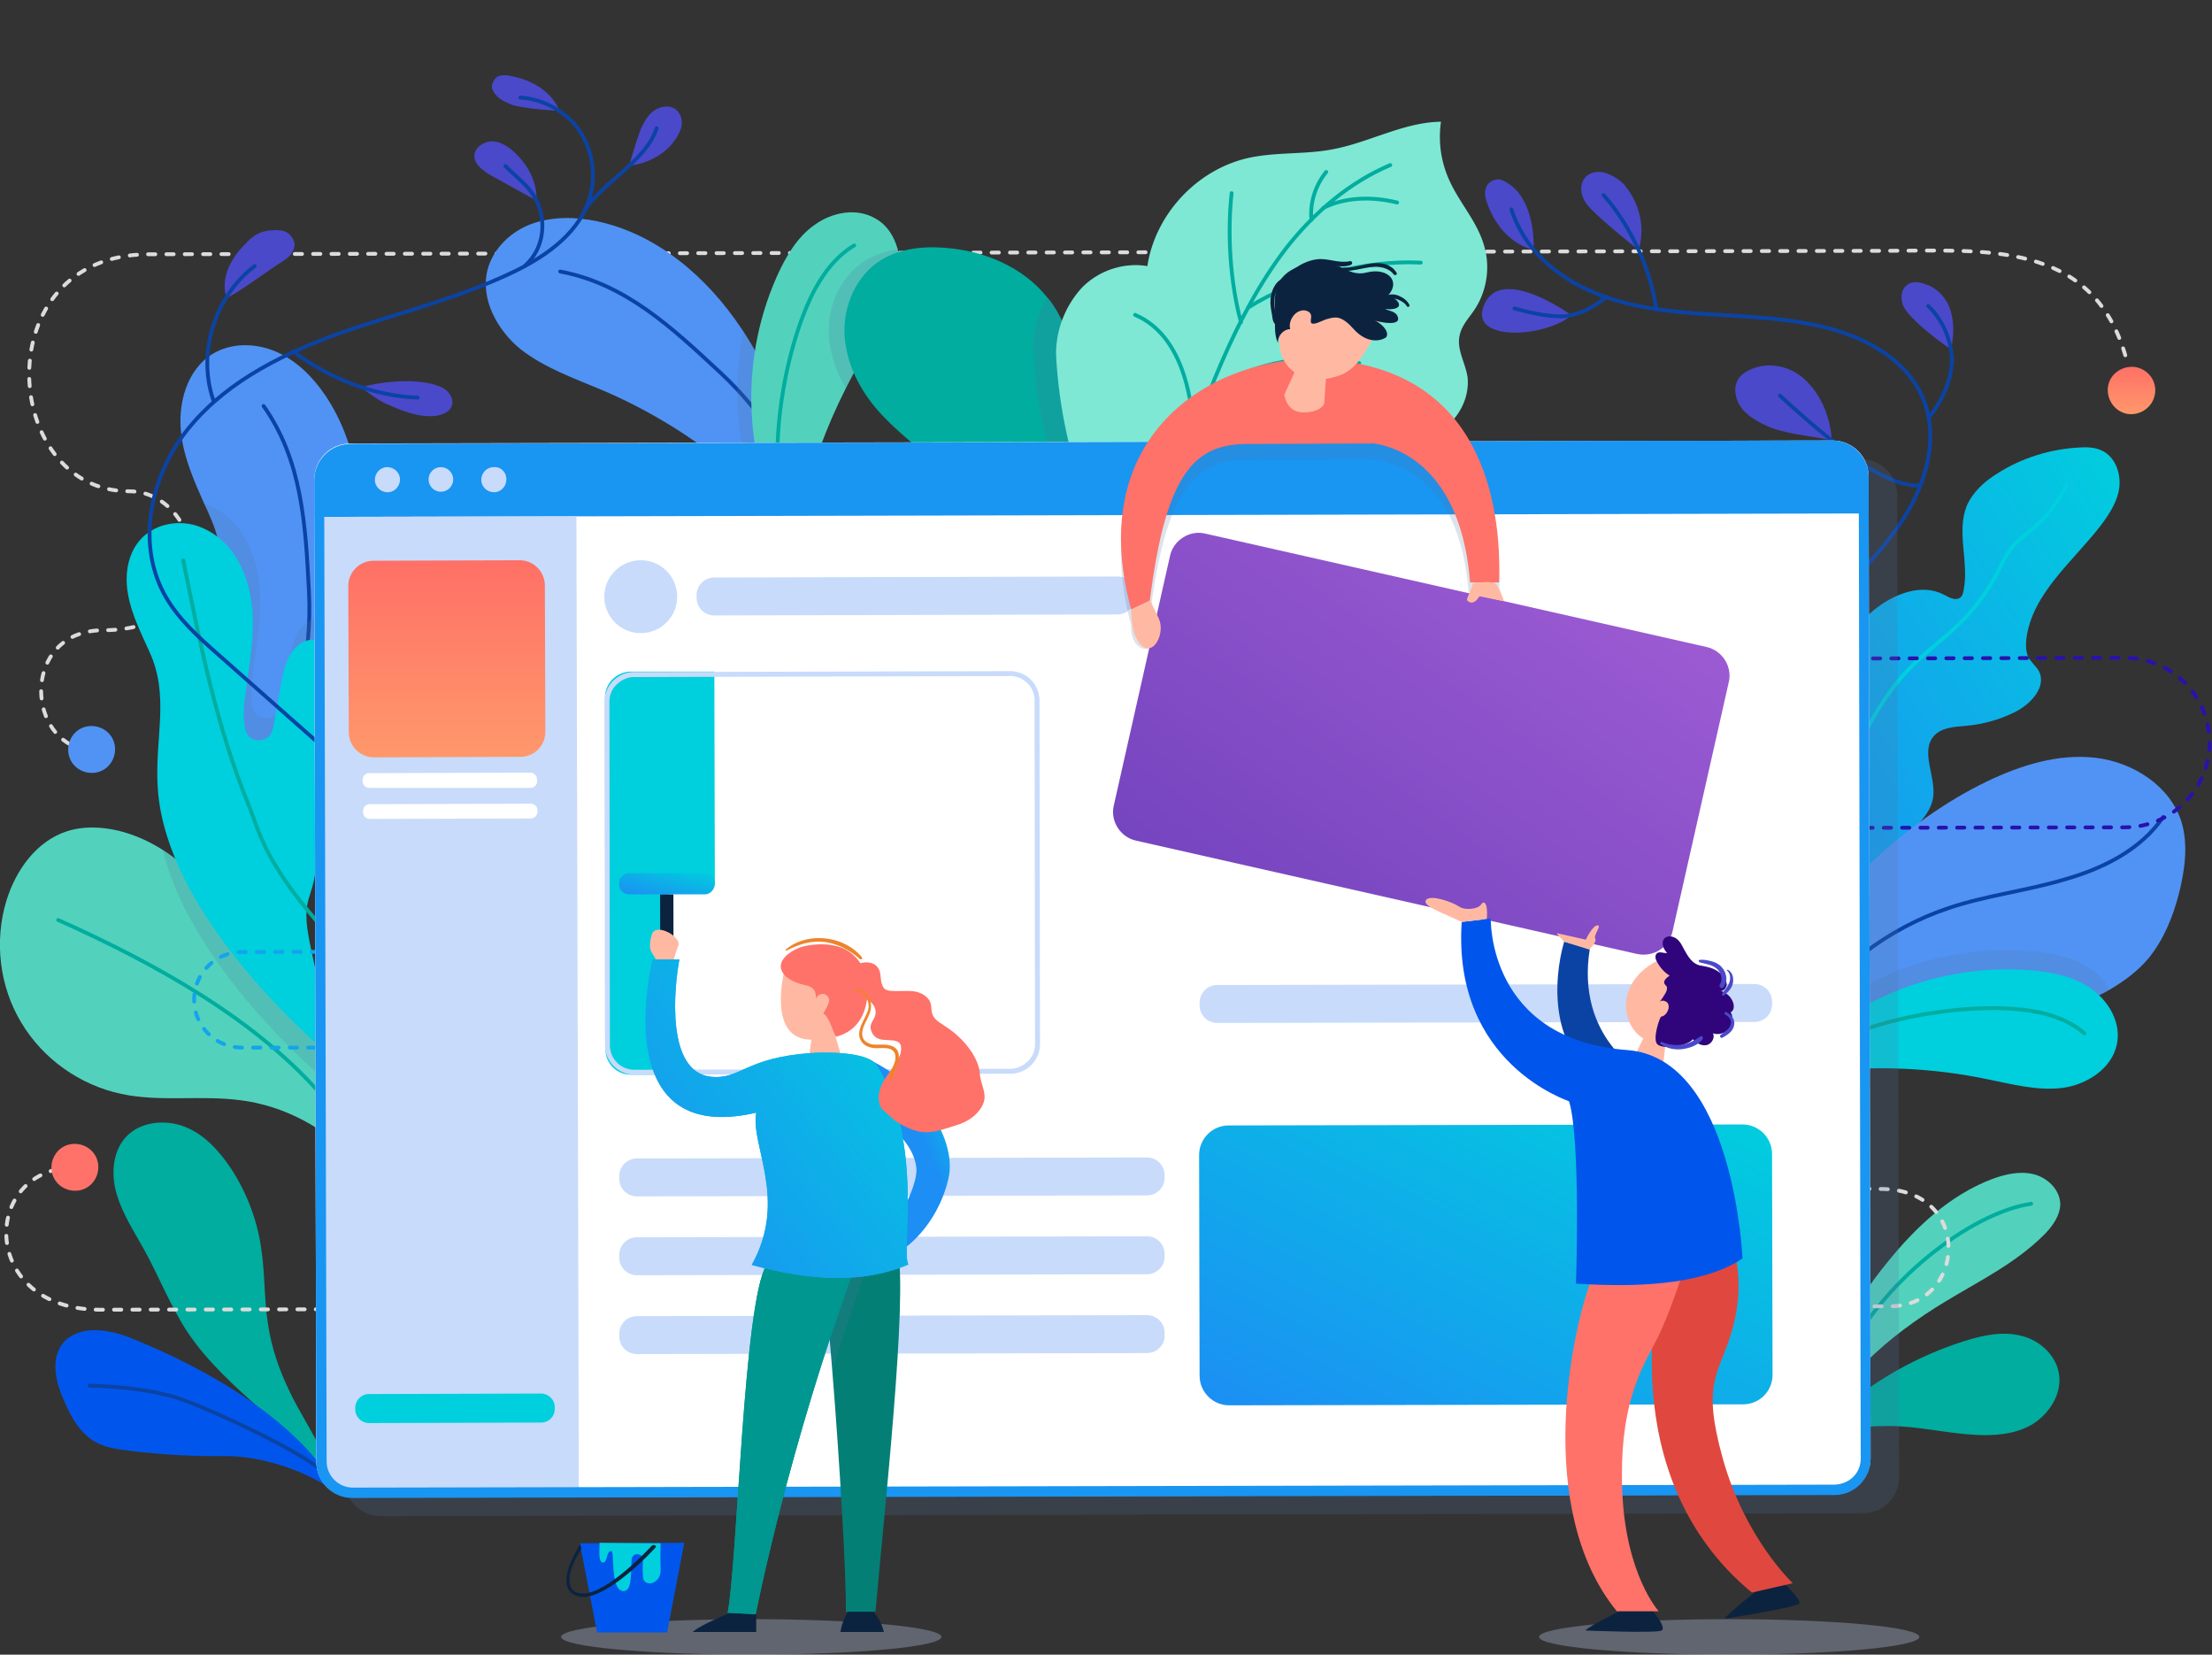 <svg xmlns="http://www.w3.org/2000/svg" xmlns:xlink="http://www.w3.org/1999/xlink" width="579" height="433" fill="none" xmlns:v="https://vecta.io/nano"><rect width="100%" height="100%" fill="#333333" stroke="none"/><style><![CDATA[.B{stroke-linecap:round}.C{stroke-linejoin:round}.D{stroke-miterlimit:10}.E{stroke:#00ad9f}.F{fill:#5275a0}.G{opacity:.2}.H{stroke:#0b43a4}.I{fill:#0c2340}.J{fill:#ffb9a3}.K{fill:#c8dbfb}.L{fill:#00cfdd}.M{fill:#5193f4}.N{fill:#fe7269}.O{fill:#00ad9f}.P{fill:#0056ec}.Q{fill:#52d2bc}.R{fill:#4a49ca}.S{stroke-dasharray:1.9 2.9}]]></style><g clip-path="url(#I)"><g class="K"><path opacity=".3" d="M196.654 433c27.5 0 49.776-2.078 49.776-4.642s-22.286-4.642-49.776-4.642-49.776 2.078-49.776 4.642S169.163 433 196.654 433zm255.972 0c27.5 0 49.775-2.078 49.775-4.642s-22.285-4.642-49.775-4.642-49.776 2.078-49.776 4.642S425.135 433 452.626 433z"/></g><g class="B C"><path d="M557.98 100.578c-.13-.903-.258-1.677-.516-2.58" stroke="#c8dbfb"/><path d="M556.304 92.97c-8.898-30.302-37.268-27.336-62.8-27.336l-454.56.903c-42.94.13-38.815 62.023-5.158 62.023 19.343 0 26.693 36.234-6.706 36.363-19.988 0-20.633 25.402-7.22 30.56" stroke="#dcdcdc" class="S"/><path d="M22.18 196.127c.774.13 1.676.258 2.58.258" stroke="#c8dbfb"/></g><path d="M30.045 195.095c.516 3.353-1.676 6.576-5.03 7.092s-6.577-1.676-7.092-5.03 1.676-6.576 5.03-7.092 6.577 1.676 7.092 5.03z" class="M"/><path d="M564.04 103.286c-.644 3.352-3.868 5.544-7.22 5.028-3.353-.644-5.545-3.868-5.03-7.22s3.87-5.544 7.22-5.028c3.482.645 5.674 3.868 5.03 7.22z" fill="url(#A)"/><path d="M92.975 149.964c-.903 5.03-2.192 9.93-3.74 14.7-3.353 10.444-8.124 20.502-12.895 30.43-2.45 5.158-12.637 17.15-18.053 19.47.645-13.54.645-29.27-.903-42.94-1.547-13.153 3.224-23.08-1.934-35.33-.645-1.548-1.3-3.095-2.063-4.642-2.58-5.803-5.158-11.605-5.932-17.924-1.032-7.994 1.418-17.02 8.253-21.147 4.9-2.966 11.348-2.837 16.635-.516s9.543 6.576 12.766 11.348c9.156 13.54 10.703 30.818 7.866 46.55z" class="M"/><path d="M69 106.25c10.058 14.313 10.96 30.82 11.864 48.355.903 17.408-3.353 35.073-11.993 50.29" class="B C D H"/><path d="M68.602 369.172c-7.092-6.318-14.185-12.637-19.472-20.502-4.513-6.835-7.48-14.57-11.477-21.792-2.58-4.642-5.545-9.155-7.092-14.313s-1.16-11.22 2.45-15.087c3.74-3.997 10.316-4.642 15.474-2.58s9.027 6.447 12.122 11.1c3.998 6.19 6.706 13.28 7.737 20.502 1.032 6.576.774 13.4 1.805 19.987.903 6.19 2.966 12.12 5.674 17.665 2.32 5.158 8.382 14.184 9.93 19.47-4.384 2.32-14.185-11.734-17.15-14.442z" class="O"/><path d="M43.844 304.312c6.706 2.966 9.414 10.96 10.832 18.182 1.547 8.252 1.3 17.15 5.03 24.5 7.092 14.055 16.377 30.045 23.212 34.816" class="B C D E"/><path d="M33.786 349.96c-5.932-2.32-13.67-3.224-17.538 1.805-3.095 4.256-1.547 10.316.645 15.087 1.805 4.126 4.127 8.253 7.995 10.445 2.708 1.547 5.803 1.934 8.77 2.32 8.382 1.03 16.893 1.547 25.404 1.418 9.8 0 21.793 3.997 29.917 10.187-10.187-19.47-35.462-33.397-55.192-41.263z" class="P"/><path d="M23.47 362.596c7.48.258 14.96.902 22.18 2.965 7.35 2.193 35.59 15.087 39.976 20.632" class="B C D H"/><path d="M97.875 310.115c-7.608-11.992-20.762-20.374-34.817-22.18-10.445-1.418-21.148.516-31.336-1.676-10.832-2.32-20.504-9.155-26.178-18.697-5.674-9.413-7.092-21.276-3.87-31.85 2.45-7.995 7.866-15.602 15.86-18.18 4.384-1.42 9.156-1.16 13.54-.13 4.126 1.03 7.866 2.708 11.348 4.9 7.995 5.03 14.443 12.894 19.343 21.147 4.384 7.608 15.345 19.342 22.696 26.95 4.384 4.514 7.48 7.48 7.48 7.48 5.287 6.448 2.837 24.63 5.932 32.237z" class="Q"/><path d="M15.216 240.742c25.017 11.218 52.226 26.047 69.893 46.936" class="B C D E"/><g class="F"><path d="M87.56 284.84s-37.267-30.173-45.005-62.538c7.995 5.03 14.443 12.894 19.343 21.147 4.384 7.608 15.345 19.342 22.696 26.95l2.966 14.44zm1.676-120.047c-3.353 10.444-8.124 20.502-12.895 30.43-2.45 5.158-12.637 17.15-18.053 19.47.645-13.54.645-29.27-.903-42.94-1.548-13.153 3.224-23.08-1.934-35.33-.645-1.548-1.3-3.095-2.063-4.642.516.13.903.387 1.42.516 8.5 3.6 12.38 12.636 13.153 21.276.645 7.22-.645 14.44-1.676 21.534-.387 3.352-.774 6.705-.13 9.928v.13c.903 3.87 6.577 3.6 7.22-.258l2.32-11.992c.645-3.6 1.418-7.35 4.384-9.8 1.16-1.032 2.708-1.677 4.127-1.548 2.45-.13 3.998 1.3 5.03 3.224z" class="G"/></g><path d="M87.56 277.233c-5.932-30.69-9.027-35.46-6.448-43.067 3.353-9.8 1.418-19.73 4.513-29.53 3.095-9.93 5.287-20.502 2.708-30.56-.774-3.224-2.45-6.576-6.2-6.705-1.547 0-2.966.515-4.127 1.547-2.966 2.45-3.74 6.318-4.384 9.8L71.44 190.71c-.774 3.868-6.32 4.126-7.22.258v-.13c-.774-3.224-.387-6.576.13-9.93.903-7.22 2.32-14.313 1.676-21.534-.774-8.768-4.642-17.666-13.153-21.276-2.966-1.3-6.448-1.547-9.543-.774-8.898 2.32-11.22 10.96-9.8 18.31.903 5.157 3.353 9.928 5.545 14.828 5.416 11.734 1.42 22.437 2.192 35.332 1.934 35.59 46.294 71.435 46.294 71.435z" class="L"/><path d="M47.97 146.612c4.384 21.79 8.77 43.84 17.28 64.472 2.45 6.06 3.74 13.927 18.054 30.432" class="B C D E"/><path d="M218.576 152.156c-4.514-5.158-8.77-10.444-13.154-15.473-2.837-3.224-5.803-6.448-9.026-9.542-1.548-1.548-3.224-2.966-4.9-4.384-10.187-8.382-21.664-15.474-33.785-20.632-7.35-3.094-15.088-5.802-21.407-10.702-6.19-5.03-10.703-13.28-8.64-21.018 1.548-5.545 6.2-9.93 11.606-11.863s11.477-1.805 17.022-.645c15.732 3.353 28.886 14.7 37.783 28.1.13.258.387.516.516.774 6.577 10.058 11.1 21.147 15.088 32.494l3.74 10.96c1.935 5.287 7.48 16.505 5.16 21.92z" class="M"/><path d="M146.62 71.05c17.15 3.224 29.273 14.7 42.04 26.563s21.922 27.595 26.306 44.486" class="B C D H"/><path d="M205.422 136.683c-.13 1.805-.13 3.6.258 5.415-4.256-1.03-7.22-7.607-9.285-14.957-1.934-7.092-2.837-14.7-3.224-18.182-.515-7.48-.13-14.958 1.42-22.307 6.577 10.058 11.1 21.147 15.087 32.494-1.418 4.126-2.58 8.124-3.48 12.38-.258 1.676-.645 3.352-.774 5.158z" class="F G"/><path d="M235.2 74.79c-1.418 6.447-5.287 11.992-8.77 17.665-1.805 2.966-3.48 6.06-5.03 9.155-5.03 9.93-8.897 20.374-11.477 31.205-.773 3.61-1.29 6.963-.644 10.574-8.51-1.934-11.864-25.918-12.38-33.14-1.03-12.895 1.16-26.047 6.448-37.9 2.32-5.158 5.287-10.316 9.93-13.54 4.643-3.353 11.1-4.513 16-1.547 2.966 1.676 4.772 4.642 5.674 7.866.903 3.095.903 6.447.258 9.67z" class="Q"/><path d="M206.066 136.296c-5.287-13.153-2.063-41.134 6.32-58.8 2.58-5.287 6.2-10.316 11.22-13.28" class="B C D E"/><path d="M235.2 74.79c-1.418 6.447-5.287 11.992-8.768 17.666-1.806 2.966-3.482 6.06-5.03 9.156-2.32-3.87-3.868-8.253-4.384-12.637-.774-7.48 2.192-15.474 8.253-19.987 2.837-2.063 6.2-3.224 9.672-3.74.902 2.966.902 6.318.257 9.542z" class="F G"/><path d="M284.084 130.75c-.387 2.45-1.16 4.77-2.192 7.092-3.74 8.124-11.606 15.087-23.47 20.76l-.773-16.248c-.516-14.7-16.506-22.823-26.694-33.654-5.158-5.416-9.026-12.38-9.8-19.858s2.192-15.474 8.253-19.987c5.158-3.74 11.735-4.513 18.053-3.997 10.188.774 20.375 5.03 26.694 13.023.258.258.516.645.773.903 3.87 5.287 5.803 11.734 7.35 18.052 2.45 11.1 3.6 22.695 1.805 33.913z" class="O"/><path d="M233.792 76.723c11.1 5.674 22.18 12.637 28.628 23.34 9.026 14.83 6.963 34.17.13 50.16" class="B C D E"/><path d="M469.002 225.655c7.093-11.605 3.482-26.563 5.932-39.844 1.934-10.316 7.608-19.73 15.732-26.305 5.16-4.126 12.38-6.963 18.183-3.868 1.29.644 2.708 1.547 3.997.902.774-.387 1.032-1.29 1.16-2.192 1.418-7.22-1.934-15.086.774-21.92 1.547-3.6 4.642-6.447 7.995-8.5 6.447-4.126 13.927-6.447 21.664-6.834 2.063-.13 4.126 0 5.932.902 3.224 1.677 4.77 5.674 4.384 9.414-.387 3.6-2.45 6.834-4.642 9.8-7.35 9.67-18.312 18.053-19.73 30.174-.13 1.547-.13 3.094.516 4.513.645 1.29 1.934 2.32 2.708 3.6 2.32 4.127-2.063 8.898-6.448 10.96-3.868 1.934-8.253 3.094-12.508 3.48-2.966.258-6.32.387-8.382 2.58-3.74 4.126.516 10.574-.258 16.118-.516 3.482-2.966 6.2-5.416 8.51-4.642 4.384-9.672 8.38-15.088 11.863-4.384 2.837-9.026 5.287-12.895 8.768s-6.963 8.124-7.22 13.282" fill="url(#B)"/><path d="M478.416 214.437c1.16-5.674 3.74-10.83 6.32-15.99 3.997-7.995 8.124-16.118 14.314-22.695 4.642-5.03 10.316-8.897 15.087-13.797 3.353-3.48 6.2-7.48 8.51-11.734 1.16-2.32 2.32-4.77 3.87-6.834 1.934-2.45 4.642-4.126 6.963-6.318 3.095-2.837 5.674-6.32 7.35-10.187" stroke="#00cfdd" class="B C D"/><path d="M570.36 233.78c-1.547 6.06-3.997 12.12-7.995 17.02-2.837 3.352-6.32 5.93-10.058 8.123-1.935 1.16-3.998 2.064-6.06 2.966-8.124 3.353-16.764 5.287-25.533 5.674-12.766.516-25.8-2.32-38.04 1.29-5.674 1.677-10.832 4.642-14.96 8.77-2.708 2.45-4.9 5.415-6.705 8.5l1.676-10.574c3.095-11.347 6.2-22.952 12.51-32.88 4.126-6.447 9.284-12.12 14.958-17.28 8.898-8.252 18.956-15.602 29.917-20.89 8.898-4.255 18.7-7.35 28.5-6.19s19.472 7.35 22.438 16.763c1.805 5.93.903 12.508-.645 18.697z" class="M"/><path d="M470.81 267.434c9.413-13.797 23.34-24.5 39.2-29.787 9.93-3.352 20.375-4.513 30.304-7.478 10.06-2.837 19.988-7.737 25.92-16.377" class="B C D H"/><path d="M476.997 368.914c.516-14.184 7.866-27.337 16.893-38.426 7.48-9.284 16.377-17.665 27.467-21.92 3.482-1.29 7.35-2.192 10.96-1.29s6.835 3.997 6.964 7.737c0 3.094-2.064 5.93-4.256 8.123-7.35 7.35-16.764 11.992-25.532 17.28-15.217 9.155-29.66 21.405-35.72 38.168" class="Q"/><path d="M482.542 356.535c9.285-20.76 33.27-39.2 49.13-41.52" class="B C D E"/><path d="M471.195 380.26c-.13-2.32 7.608-8.64 9.414-10.186 9.67-8.77 21.277-15.216 33.398-19.084 4.9-1.548 10.188-2.708 15.088-1.42 4.9 1.16 9.414 5.287 9.93 10.574.516 5.158-2.966 10.187-7.35 12.765-4.384 2.45-9.543 2.837-14.572 2.58-7.608-.386-15.087-2.32-22.695-2.32s-18.44.774-23.212 7.092z" class="O"/><path d="M479.062 373.04c15.603-8.5 39.2-13.926 56.352-11.863" class="B C D E"/><path d="M284.083 130.75c-.387 2.45-1.16 4.77-2.192 7.092-5.416-11.605-10.316-26.82-11.477-45.39a25.44 25.44 0 0 1 3.74-14.571c.258.258.516.645.774.903 3.868 5.287 5.802 11.734 7.35 18.052 2.45 11.09 3.61 22.694 1.805 33.912z" class="F G"/><path d="M337.985 130.107c11.606-4.127 23.728-7.48 34.43-13.798 3.224-1.934 6.32-4.126 8.51-7.092 2.32-2.965 3.6-6.705 3.224-10.444-.516-3.74-2.966-7.35-2.064-11.09.516-2.45 2.322-4.384 3.74-6.447 3.353-4.9 4.384-11.347 2.58-17.15-1.805-6.19-6.448-11.09-9.027-16.892a27.34 27.34 0 0 1-2.192-15.344c-9.8.13-18.698 5.416-28.37 7.22-7.35 1.418-14.958.645-22.308 2.32-13.283 3.095-24.115 14.7-26.178 28.24-6.2-1.032-12.766 1.16-17.15 5.674-4.513 4.9-7.092 11.734-6.705 18.44 2.966 48.226 30.69 73.5 30.69 73.5s26.435-35.59 30.82-37.136z" fill="#7ee8d4"/><g class="B C D E"><path d="M311.937 129.72c-1.16-11.863 2.966-23.726 7.737-34.687 4.642-10.702 10.06-21.147 17.15-30.302 7.22-9.155 16.377-17.02 27.08-21.534"/><path d="M322.382 50.547c-1.16 10.573-.387 23.34 2.45 33.784m1.935-3.87c12.12-7.737 30.82-12.508 45.133-11.734m-74.793 13.67c14.572 6.2 15.217 27.594 15.604 33.655m3.87-13.54c11.22-7.995 27.338-10.444 39.202-7.48m-8.64-50.03c-3.353 4.126-4.256 9.026-3.87 12.508m3.095-3.095c5.158-2.58 11.993-3.224 19.343-1.418"/></g><g class="R"><path d="M59.318 77.883c1.42-.13 10.703-6.963 14.314-9.284 1.032-.645 2.063-1.3 2.708-2.32s1.032-2.32.516-3.353c-.645-1.418-1.676-2.708-4.384-2.708-4.642 0-6.32 1.547-8.5 3.868-7.48 7.608-4.642 13.797-4.642 13.797zm41.9 27.853c4.127 1.805 8.382 3.6 12.895 3.094 1.677-.257 3.6-1.03 4.127-2.578.516-1.42-.13-2.966-1.3-3.998s-2.58-1.418-3.997-1.805c-5.416-1.3-13.024-.645-18.44.903 0 0 4.255 3.352 6.706 4.384zm26.822-60.09c-1.805-1.16-3.868-2.708-3.868-4.77 0-2.192 2.192-3.74 4.384-3.868s4.127 1.16 5.803 2.58c6.834 6.06 6.06 12.895 6.06 12.895l-12.38-6.834zm5.416-18.44c-1.547-.645-3.224-1.547-4.126-2.966-.516-.774-.774-1.676-.387-2.45.516-1.3 1.3-2.58 4.642-1.934 10.574 1.934 12.895 9.155 12.895 9.155s-10.187-.516-13.024-1.805zm31.207 16.118c4.255-.387 8.64-2.45 11.348-5.803 1.03-1.3 1.934-2.708 2.32-4.255s0-3.353-1.3-4.513c-1.547-1.3-3.868-1.03-5.545 0s-2.708 2.837-3.6 4.642c-1.032 2.45-3.224 9.93-3.224 9.93z"/></g><g class="B C D H"><path d="M88.46 198.964l-30.95-27.337c-5.545-4.9-11.1-9.8-14.572-16.247-7.48-13.926-3.224-31.98 6.964-43.97C60.092 99.29 74.92 92.197 89.75 86.9c14.96-5.158 30.433-8.897 44.618-15.73 8.898-4.255 17.924-10.702 20.245-20.373 1.42-5.803.258-12.12-3.223-17.02-3.482-4.77-9.285-7.866-15.217-8.252"/><path d="M171.895 33.526c-2.837 8.64-13.798 13.926-18.828 21.405m-20.76-11.476c2.192 2.32 4.77 4.126 6.705 6.705 3.998 5.287 4.385 13.926-1.547 19.342M76.727 91.94c9.156 6.963 21.148 11.734 32.625 12.12m-53.516.644c-4.255-12.38.387-27.207 10.832-35.073"/></g><g class="R"><path d="M389.052 52.48c-.516-1.547-.516-3.353.645-4.513.902-.903 2.45-1.3 3.6-.774 9.027 3.997 8.124 18.18 8.124 18.18s-8.64-1.418-12.38-12.895zm-.13 26.435c-5.802 10.573 14.96 9.8 22.438 3.6 0 0-17.408-12.637-22.438-3.6zm26.306-25.66c-1.418-1.934-1.934-4.77-.386-6.705 1.16-1.418 3.094-1.805 4.9-1.418s4.384 1.934 5.545 3.352c6.834 8.5 3.6 16.892 3.6 16.892s-11.347-8.897-13.67-12.12zm82.79 26.305c-.516-1.676-.387-3.6.903-4.77.773-.774 1.934-1.032 3.094-.903 1.032.13 2.064.516 3.095.903a10.68 10.68 0 0 1 4.772 4.77c2.58 5.287.773 11.863.773 11.863s-11.348-7.737-12.637-11.863zm-26.05 19.342c-3.74-3.224-9.285-4.255-13.798-2.192-1.16.516-2.192 1.16-2.966 2.192-1.676 2.32-1.032 5.544.645 7.865 1.676 2.192 4.255 3.6 6.834 4.77 4.643 2.063 11.864 2.58 16.764 3.74 0 0 0-9.8-7.48-16.376z"/></g><g class="B C D H"><path d="M395.628 54.802c3.095 10.058 11.735 17.666 21.406 21.663 9.672 4.126 20.246 5.158 30.82 5.803 10.445.645 21.02 1.032 31.207 3.74 9.93 2.708 19.73 8.253 23.985 17.537 5.158 11.347.645 24.886-6.706 34.944-7.22 10.187-17.02 18.3-23.985 28.626-3.224 4.77-5.932 10.316-5.287 15.99.903 7.608 7.22 13.153 13.153 17.924"/><path d="M419.742 51.063c6.964 7.737 12.5 19.73 13.798 29.916m-37.14-.26c3.998 1.032 7.995 2.063 12.122 2.063s8.898-2.32 11.864-5.158m84.337 2.45c3.74 3.6 5.932 8.64 6.2 13.797.13 5.158-2.708 11.476-6.06 15.344m-38.946-5.672c7.48 6.834 13.927 12.378 22.18 18.18 3.74 2.708 11.22 6.06 14.572 5.158"/></g><path d="M552.177 258.923c-1.934 1.16-3.997 2.063-6.06 2.966-8.124 3.353-16.764 5.287-25.533 5.674-12.766.515-25.79-2.32-38.04 1.29-5.674 1.676-10.832 4.642-14.96 8.768-.387.258-.903.387-1.29.645-1.032-8.64 20.503-19.858 27.08-22.823 11.735-5.287 25.017-7.608 37.912-6.577 5.674.387 11.477 1.548 16.12 4.77 1.806 1.3 3.61 3.095 4.77 5.287z" class="F G"/><path d="M531.158 253.894c5.674.387 11.477 1.548 16.12 4.77s7.995 8.897 6.835 14.57c-1.3 6.447-7.995 10.703-14.443 11.476-6.577.774-13.153-1.03-19.6-2.32-14.314-2.965-29.014-3.6-43.586-1.934-3.61.387-7.093 1.16-10.187 2.966-1.032-8.64 20.503-19.858 27.08-22.824 11.735-5.286 24.888-7.736 37.783-6.705z" class="L"/><g class="B C"><path d="M471.84 277.878c10.703-9.413 38.04-15.73 57.513-13.668 5.803.645 11.735 2.32 16.248 6.19" class="D E"/><g class="S"><path d="M451.852 172.4l104.323-.258c12.25 0 22.18 9.93 22.18 22.178s-9.93 22.18-22.18 22.18l-71.31.13" stroke="#2812ae"/><path d="M136.304 248.994l-72.988.13c-6.963 0-12.508 5.674-12.508 12.508 0 6.963 5.674 12.508 12.508 12.508h21.277" stroke="#13a4ed"/><path d="M19.86 305.473c-25.017 0-25.533 37.265 6.32 37.265l468.616-.902c19.73 0 21.794-30.7-2.58-30.7-48.357.13-50.034-22.952-23.082-23.08" stroke="#dcdcdc"/></g></g><path d="M25.662 304.44c.516 3.353-1.676 6.577-5.03 7.092s-6.577-1.676-7.093-5.03 1.676-6.576 5.03-7.092 6.577 1.677 7.092 5.03z" class="N"/><path d="M480.996 288.194c.515 3.353-1.677 6.576-5.03 7.092s-6.576-1.676-7.092-5.03 1.676-6.576 5.03-7.092 6.577 1.676 7.093 5.03z" fill="#0b43a4"/><path d="M487.7 395.993l-388.02.773c-5.158 0-9.414-4.126-9.414-9.413l-.516-256.99c0-5.157 4.126-9.413 9.414-9.413l388.02-.773c5.158 0 9.413 4.126 9.413 9.413l.516 256.99c0 5.158-4.126 9.413-9.413 9.413z" class="F G"/><path d="M480.22 391.093l-388.02.774c-5.158 0-9.414-4.127-9.414-9.413l-.516-256.99c0-5.158 4.126-9.413 9.414-9.413l388.02-.774c5.158 0 9.414 4.126 9.414 9.413l.516 256.99c-.13 5.158-4.256 9.413-9.414 9.413z" fill="#fff"/><path d="M478.932 115.278l-386.344.902c-5.674 0-10.187 4.642-10.187 10.187v8.897l406.72-.902v-8.897c0-5.545-4.513-10.187-10.187-10.187z" fill="#1995f2"/><path d="M93.104 391.867l58.415-.13-.644-256.603-68.603.13.516 246.416c.13 5.673 4.642 10.187 10.316 10.187z" class="K"/><path d="M479.705 117.857c3.74 0 6.835 3.094 6.835 6.834l.516 256.99c0 1.805-.645 3.48-1.935 4.77s-2.966 1.934-4.77 2.063l-388.02.774c-3.74 0-6.835-3.095-6.835-6.834l-.645-256.99c0-1.806.645-3.482 1.934-4.77s2.966-1.935 4.77-2.064l388.15-.773zm0-2.58l-388.02.902c-5.158 0-9.414 4.256-9.414 9.413l.516 257c0 5.157 4.255 9.413 9.414 9.413l388.02-.774c5.158 0 9.414-4.255 9.414-9.413l-.516-256.99c0-5.287-4.256-9.542-9.414-9.542z" fill="#1995f2"/><path d="M141.6 372.267l-45.005.13c-1.934 0-3.61-1.548-3.61-3.61v-.387c0-1.934 1.547-3.6 3.61-3.6l45.005-.13c1.934 0 3.61 1.547 3.61 3.6v.387c0 2.063-1.548 3.61-3.61 3.61z" class="L"/><path d="M136.174 198.06l-38.3.13c-3.61 0-6.577-2.966-6.577-6.576l-.13-38.297c0-3.61 2.966-6.576 6.577-6.576l38.3-.13c3.6 0 6.576 2.965 6.576 6.576l.13 38.297c0 3.74-2.966 6.576-6.576 6.576z" fill="url(#C)"/><g class="K"><path d="M300.203 312.823l-133.467.258a4.62 4.62 0 0 1-4.642-4.642v-.645a4.62 4.62 0 0 1 4.642-4.642l133.467-.258a4.62 4.62 0 0 1 4.642 4.642v.645a4.62 4.62 0 0 1-4.642 4.642zm-7.738-152.027l-105.484.258a4.62 4.62 0 0 1-4.642-4.642v-.645a4.62 4.62 0 0 1 4.642-4.642l105.484-.258a4.62 4.62 0 0 1 4.642 4.642v.645a4.62 4.62 0 0 1-4.642 4.642z"/><path d="M459.2 267.434l-140.56.258a4.62 4.62 0 0 1-4.64-4.642v-.645a4.62 4.62 0 0 1 4.642-4.642l140.56-.258a4.62 4.62 0 0 1 4.643 4.642v.645a4.62 4.62 0 0 1-4.643 4.642zm-158.997 66.02l-133.467.258a4.62 4.62 0 0 1-4.642-4.642v-.645a4.62 4.62 0 0 1 4.642-4.642l133.467-.258a4.62 4.62 0 0 1 4.642 4.642v.645a4.62 4.62 0 0 1-4.642 4.642zm0 20.632l-133.467.257a4.62 4.62 0 0 1-4.642-4.642v-.644a4.62 4.62 0 0 1 4.642-4.642l133.467-.258a4.62 4.62 0 0 1 4.642 4.642v.645c.13 2.45-2.063 4.642-4.642 4.642z"/></g><path d="M456.235 367.496l-134.498.258c-4.255 0-7.737-3.482-7.737-7.737l-.13-57.768c0-4.255 3.482-7.736 7.737-7.736l134.5-.258c4.255 0 7.737 3.48 7.737 7.736l.13 57.768c0 4.255-3.353 7.737-7.738 7.737z" fill="url(#D)"/><g class="K"><path d="M104.7 125.465c0 1.805-1.418 3.352-3.223 3.352s-3.353-1.418-3.353-3.223 1.418-3.353 3.224-3.353 3.352 1.418 3.352 3.224zm10.702 3.223c1.78 0 3.224-1.443 3.224-3.223s-1.443-3.224-3.224-3.224-3.224 1.443-3.224 3.224 1.444 3.223 3.224 3.223zm17.15-3.223c0 1.805-1.42 3.352-3.224 3.352s-3.353-1.418-3.353-3.223 1.42-3.353 3.224-3.353c1.934-.13 3.353 1.3 3.353 3.224zm44.662 31.63c.525-5.243-3.3-9.92-8.544-10.445s-9.92 3.3-10.446 8.543 3.3 9.92 8.544 10.445 9.92-3.3 10.446-8.543z"/></g><g fill="#fff"><path d="M138.882 206.185H96.715a1.76 1.76 0 0 1-1.805-1.806v-.258a1.76 1.76 0 0 1 1.805-1.805l42.038-.13a1.76 1.76 0 0 1 1.806 1.805v.258c.13 1.16-.774 1.935-1.677 1.935zm0 7.995l-42.04.13a1.76 1.76 0 0 1-1.805-1.805v-.258a1.76 1.76 0 0 1 1.805-1.805l42.04-.13a1.76 1.76 0 0 1 1.806 1.805v.258a1.76 1.76 0 0 1-1.806 1.805z"/></g><path d="M187.1 231.2l-11.864.13.13 49.902H165.06c-3.61 0-6.577-2.966-6.577-6.576l-.128-92.196c0-3.61 2.965-6.577 6.576-6.706h22.05l.13 55.447z" class="L"/><path d="M264.353 175.625v1.29a6.38 6.38 0 0 1 6.448 6.447l.13 89.875c0 1.677-.645 3.353-1.935 4.514-1.16 1.16-2.837 1.934-4.513 1.934l-98.39.258c-3.61 0-6.448-2.837-6.448-6.448l-.13-89.875c0-1.676.645-3.352 1.934-4.513 1.16-1.16 2.837-1.934 4.514-1.934l98.39-.258v-1.29zm0 0l-98.39.257c-4.256 0-7.737 3.482-7.737 7.737l.13 89.875c0 4.256 3.48 7.737 7.737 7.737l98.39-.258c4.256 0 7.737-3.48 7.737-7.737l-.13-89.875c0-4.384-3.48-7.736-7.737-7.736z" class="K"/><path d="M428.51 249.64l-131.145-29.657c-4.127-.903-6.835-5.158-5.803-9.284l14.7-65.247c.903-4.126 5.16-6.834 9.285-5.803l131.145 29.658c4.127.903 6.835 5.158 5.803 9.284l-14.7 65.118c-.903 4.255-5.03 6.834-9.285 5.93z" fill="url(#E)"/><path d="M174.602 427.198h-18.31l-4.514-23.34 27.338-.13-4.513 23.47z" class="P"/><path d="M156.935 403.73c0 1.935-.387 5.158.903 5.158s.774-3.094 2.192-2.965c.903 0-.387 10.186 3.095 10.444 2.45.13 1.934-4.9 2.192-8.123.13-2.192 2.966-1.806 2.966-.258s-.13 2.708 0 4.513c.13 3.094 4.77 2.192 4.642-1.805s0-6.835 0-6.835l-16-.13z" class="L"/><path d="M152.55 417.913c-.387 0-.774 0-1.032-.13-1.29-.257-2.32-1.03-2.836-2.063-1.935-3.997 3.094-11.347 3.223-11.734l.258 1.3c0 .13-4.384 6.447-2.708 10.058.387.902 1.16 1.418 2.192 1.547.258 0 .645.13.903.13 6.577 0 17.925-12.38 18.054-12.508.515-.516 1.29 0 1.03.387-.516.645-11.992 13.023-19.085 13.023z" class="I"/><path d="M345.336 98.128c-26.048-1.03-62.026 18.3-49.26 65.504-.258 3.998 2.063 6.835 4.642 6.06s.258-8.382.258-8.382c4.385-35.073 12.51-41.133 26.307-41.004l32.367-.13c7.995 1.16 22.567 6.834 24.76 34.815l7.995 1.547c.645-20.244-4.255-56.736-47.068-58.412z" class="F G"/><path d="M345.336 94.002c-26.048-1.032-62.026 18.3-49.26 65.504l4.9-2.32c4.385-35.073 12.51-41.134 26.307-41.005l32.367-.13c7.995 1.16 22.954 8.253 25.146 36.363h7.608c.645-20.244-4.255-56.736-47.068-58.412z" class="N"/><g class="J"><path d="M340.05 94.775l-3.868 8.51s.515 4.77 5.158 4.642 5.287-2.32 5.287-2.32l.645-9.8-7.222-1.032z"/><path d="M359.908 87.684c-4.385 7.866-6.32 10.187-12.122 11.347-7.48 1.547-15.86-3.48-11.993-15.99 3.224-10.187 7.995-8.64 12.767-8.252 4.642.516 16.12 4.513 11.348 12.895z"/></g><path d="M342.37 81.494c-1.16-.645-2.708-.13-3.61.903s-1.418 2.45-1.03 3.74c-1.805 0-3.353 1.805-3.224 3.61-1.3-2.837-.516-5.932-.774-8.768-.258-2.966.13-6.19 1.935-8.38.773-.903 1.805-1.676 2.837-2.192 4.126-2.192 9.155-2.192 13.282-.13.902.387 2.966 1.805 5.932 1.032 5.674-1.418 9.026 2.45 5.545 6.06 1.16.387 2.32.903 2.837 1.934.13.258.13.645 0 .903-.13.13-.387.258-.516.387-.903.387-2.063.387-2.966.258.387.387 2.45.516 3.095 1.676 1.676 3.224-5.03 1.676-6.06 1.29 1.16.258 4.255 2.708 3.224 4.384-.258.387-4.385 2.708-8.77-2.32-1.032-1.16-2.32-2.32-3.74-2.708-1.16-.258-2.45.13-3.6.516-.774.258-2.966 1.547-3.61.774-.258-.903.645-2.192-.774-2.966z" class="I"/><g class="J"><path d="M385.57 152.543c-1.16 3.998-2.32 4.384-.903 5.03s2.58-1.547 2.58-1.547l6.448 1.3s-1.42-4.255-2.45-4.77-5.674 0-5.674 0zm-84.465 4.642l2.193 4.642c2.192 4.77-2.966 12.508-6.32 4.127-.903-2.32-.903-6.448-.903-6.448l5.03-2.32z"/></g><g class="I"><path d="M351.654 70.792c2.45.258 4.772-.645 7.222-.903 2.063-.258 4.642.13 5.932 1.934.386.387 1.03 0 .773-.387-1.16-2.063-3.48-2.708-5.674-2.58-2.837.13-5.416 1.418-8.253 1.16-.515 0-.515.774 0 .774z"/><path d="M353.33 68.342c-2.837.645-5.545-.774-8.382-.516-2.58.258-5.158 1.547-7.092 3.353-.516.387.13 1.3.644.903 2.193-1.547 4.514-2.966 7.222-2.966 2.58 0 5.158 1.16 7.737.258.774-.258.516-1.16-.13-1.032zm-17.15 4.126c-1.03.645-2.063 1.418-2.58 2.45-.645 1.032-.903 2.192-1.032 3.353-.128 1.418.13 2.708.387 4.126.13 1.032.258 2.45 1.42 2.837.516.13.774-.516.387-.774s-.387-.774-.516-1.3l-.387-1.547c-.258-1.16-.387-2.192-.258-3.353.13-2.192 1.16-3.997 2.966-5.158.258-.258 0-.774-.387-.645zm32.755 7.35c-.516-1.03-1.42-1.805-2.58-2.32-1.032-.516-2.45-.645-3.482-.13-.387.13-.13.774.13.774h1.547c.516 0 1.032.13 1.42.258.903.387 1.805.903 2.32 1.805.258.258.774 0 .645-.387z"/></g><path d="M225.4 276.46c13.67 5.03 25.533 20.76 22.825 32.107-3.095 12.895-11.993 18.44-11.993 18.44l-2.837-5.158s7.093-11.09 6.448-16.376c-1.032-8.382-11.606-14.055-11.606-14.055L225.4 276.46z" fill="url(#F)"/><g class="I"><path d="M191.753 421.782s-8.382 3.353-10.445 5.287h16.635v-5.287h-6.2zm36.752-.258s2.32 2.708 2.837 5.545h-11.348c.258-1.935 1.032-3.74 2.063-5.545h6.448z"/></g><path d="M229.15 421.782h-7.738c.13-9.155-1.676-40.23-3.6-63.57-1.032-13.67-2.192-24.63-2.708-26.82l4.126-.903 15.733-3.48c2.708 12.25-3.482 68.47-5.803 94.775z" fill="#047f76"/><use xlink:href="#J" fill="#009790"/><path d="M227.473 330.23c-3.6 9.67-6.705 19.084-9.542 27.982-1.032-13.67-2.193-24.63-2.708-26.82l4.126-.903 8.124-.258z" class="F G"/><use xlink:href="#J" fill="#009790"/><path d="M205.293 254.152s-4.642 17.924 7.093 17.924l-.645 4.642 8.898 1.03-1.934-6.447 1.934-13.28c.13-3.87-10.445-10.574-15.346-3.87z" class="J"/><path d="M176.265 234.034l-3.482.007.03 14.57 3.482-.007-.03-14.57z" class="I"/><path d="M184.532 234.037h-19.86c-1.42 0-2.58-1.16-2.58-2.45v-.516a2.59 2.59 0 0 1 2.579-2.579h19.86c1.418 0 2.58 1.16 2.58 2.45v.516c-.13 1.418-1.3 2.58-2.58 2.58z" fill="url(#G)"/><path d="M171.894 252.476c-.13-3.353-2.837-2.45-1.3-7.866.903-3.352 7.866.516 6.964 2.837s-1.806 5.932-1.806 5.932l-3.868-.903z" class="J"/><use xlink:href="#K" fill="url(#H)"/><use xlink:href="#K" fill="url(#H)"/><g class="N"><path d="M210.064 257.634c1.16.258 2.45.516 3.095 1.547.387.645.387 1.42.387 2.192.258-.773 1.032-1.29 1.934-1.29.774.13 1.548.774 1.548 1.676a2.43 2.43 0 0 1-.258 1.032c-.387.902-.774 1.676-1.3 2.45 1.42.516 2.58 4.77 3.353 6.06 2.45-.645 7.737-2.708 8.253-11.218.258-3.997-1.032-8.768-5.287-11.347-3.095-1.935-8.124-1.935-11.606-1.032-2.837.774-7.35 3.61-5.287 6.834.903 1.548 3.224 2.58 5.158 3.095z"/><path d="M225.152 252.09c1.677-.515 3.74-.258 4.643 1.16.773 1.03.644 2.45.902 3.74.13.645.387 1.3.774 1.677.516.515 1.418.644 2.192.644 1.934.13 3.87-.13 5.674.13s3.74 1.42 4.256 3.095c.257.903.13 2.063.515 2.966.516 1.418 2.064 2.192 3.353 3.094a23.49 23.49 0 0 1 6.964 6.835c1.03 1.676 1.934 3.6 2.063 5.673s1.547 4.642 1.16 6.705c-.386 2.192-2.58 5.03-6.705 6.448-7.22 2.32-9.543 3.352-16.377-.774-.774-.516-2.45-2.192-3.224-2.837-.645-.516-1.032-1.16-1.16-1.934-.515-1.934.13-4.126 1.16-5.932s2.45-3.352 3.482-5.157c.645-1.032 1.16-2.32 1.03-3.482 0-.516-.13-.903-.515-1.29-.258-.258-.774-.387-1.16-.516-1.547-.258-3.224 0-4.513-.645s-2.064-2.32-1.677-3.6c.258-.903 1.032-1.677 1.16-2.708.258-1.42-.516-2.708-1.806-3.61-1.16-.773-2.708-1.16-4.126-1.29-.645-.13-1.42-.258-2.063-.645-.645-.516-1.032-1.418-1.032-2.192.258-2.708 2.45-4.642 5.03-5.545z"/></g><g fill="#ef832b"><path d="M223.862 259.3c2.45.258 3.998 2.708 3.353 5.03-.645 2.063-2.192 3.868-2.32 6.2 0 1.934 1.3 3.223 3.095 3.6.902.258 1.934.13 2.837.13s2.063 0 2.837.645c1.03.902.773 2.45.386 3.48-.515 1.3-1.16 2.45-1.3 3.87 0 .515.774.644.774.13.386-2.193 2.192-4.256 1.676-6.706-.516-2.192-2.837-2.32-4.77-2.32-1.16 0-2.32.13-3.353-.515-1.3-.645-1.548-1.935-1.3-3.224.516-2.32 2.45-4.255 2.193-6.834a4.55 4.55 0 0 0-4.256-3.998c-.13.13-.13.516.13.516zm-17.925-10.563c3.224-1.677 6.577-2.708 10.188-2.193 3.352.516 6.447 2.193 8.897 4.385.387.386.903-.13.516-.516-4.642-5.545-14.185-6.705-19.86-1.934-.128.13 0 .258.258.258z"/></g><g class="J"><path d="M431.1 269.755l-2.837 5.802 7.092 2.966.774-6.834-5.03-1.934z"/><path d="M435.345 250.67c-16.12 6.963-9.542 23.984.258 22.05 4.772-1.032 7.222-16.376 7.222-16.376l-7.48-5.674z"/></g><path d="M440.76 248.35c-.516-1.032-1.032-2.063-1.935-2.708s-2.192-.903-3.094-.13c-1.032 1.032-.387 2.837.644 3.868-.902.13-2.063-.515-2.708.13-.515.516-.387 1.42 0 2.063.774 1.548 1.935 2.837 3.353 3.74-.774.516-1.805 1.418-1.29 2.192.13.258.386.387.515.645.258.515 0 1.16-.257 1.676-.516.903-1.032 1.676-1.677 2.45.516-.774 1.934-.387 2.32.387.387.902 0 1.934-.516 2.58-.386.387-.773.773-1.29.773-.387.13-2.45 6.2-.903 7.35 1.935 1.42 8.253.13 9.156-1.418.903 1.03 2.32 1.805 3.61 1.547s2.32-1.934 1.676-3.094c1.42.515 3.224 0 4.255-1.16s1.16-2.966.387-4.384c.774-.258.903-1.3.774-2.063-.387-1.677-1.676-2.966-3.353-3.482.774 0 1.42-.773 1.548-1.676 0-.774-.387-1.547-.903-2.192-1.547-1.805-3.353-2.32-5.545-2.708-2.58-.258-3.74-2.58-4.77-4.384z" fill="#30057b"/><g class="I"><path d="M425.674 420.75s-9.414 4.514-10.703 5.932c0 0 18.57.774 19.987 0 1.42-.903-2.965-5.932-2.965-5.932h-6.32zm35.074-5.157s-8.253 6.318-9.284 7.994c0 0 19.6-2.965 19.6-4.126 0-1.3-4.127-5.158-4.127-5.158l-6.2 1.3z"/></g><path d="M434.83 333.325c-.387 1.934-13.282 52.868 23.728 83.428l10.703-2.45s-12.51-11.734-18.312-32.623c-5.545-19.858-1.16-21.792 2.193-32.752 3.74-12.12.902-20.9.902-20.9l-19.214 5.287z" fill="#e0483f"/><path d="M417.163 333.196c-5.803 13.926-15.86 61.636 6.06 88.457h10.96s-8.64-9.413-9.543-31.334 4.643-31.463 8.51-38.813c3.87-7.22 7.608-19.47 7.608-19.47l-23.598 1.16z" class="N"/><path d="M409.425 246.416c-2.966 10.186-3.868 29.142 10.703 36.75l9.8-2.32s-17.538-9.155-13.798-32.494l-6.706-1.934z" fill="#0b43a4"/><path d="M382.604 241.258l7.608-.903s-.903 31.72 35.72 34.43c27.983 2.063 30.175 54.544 30.175 54.544-9.027 6.06-24.114 7.866-43.586 6.576 0 0 1.29-37.523-1.806-47.7 0-.13-30.56-9.67-28.11-46.936z" class="P"/><g class="J"><path d="M373.32 235.455c-1.3 1.548 4.126 3.353 9.284 5.803l6.577-.774s.13-1.3 0-2.708-.774-2.192-1.548-1.03-4.126 1.547-5.673.516c-1.677-1.16-7.35-3.224-8.64-1.806zm36.106 10.96c-2.45-2.45-1.805-2.192-1.805-2.192l7.48 1.676s1.676-3.6 2.966-3.74c1.418-.13-1.032 2.45-.516 3.482.516.903-1.547 2.837-1.547 2.837l-6.577-2.063z"/></g><g class="R"><path d="M444.888 251.83l2.58.645c.774.258 1.547.645 2.192 1.3.903 1.03 1.3 2.707.516 3.868-.387.516.516 1.3.903.774 1.3-1.548.902-3.87-.387-5.287-.645-.774-1.677-1.3-2.58-1.548-1.032-.257-2.064-.515-3.224-.386-.387 0-.258.515 0 .644zm6.705 13.67c.903.515 1.806 1.418 1.42 2.58-.387 1.3-1.548 1.934-2.58 2.707-.516.258 0 1.032.387.774 1.418-.774 2.837-1.676 3.095-3.352.258-1.548-.774-2.708-2.064-3.353-.258-.258-.644.387-.258.645zm-16.893 7.736c1.677 1.16 3.74 1.548 5.674 1.3s4.127-1.032 5.287-2.58c.258-.387-.13-1.032-.516-.774-1.547 1.032-2.966 1.934-4.9 2.192a9.8 9.8 0 0 1-5.416-.773c-.13 0-.387.386-.13.644zm17.4-19.212c.774.644.903 1.805.645 2.836-.13.516-.516 1.16-.774 1.548l-1.16 1.547c-.258.387.13.774.516.516 1.16-1.032 2.192-2.063 2.32-3.6.13-1.16-.258-2.58-1.42-3.094-.13 0-.258.13-.13.258z"/></g></g><defs><linearGradient id="A" x1="557.935" y1="95.99" x2="557.935" y2="108.39" xlink:href="#L"><stop stop-color="#ff7066"/><stop offset="1" stop-color="#ff986b"/></linearGradient><linearGradient id="B" x1="465.392" y1="251.049" x2="592.942" y2="169.994" xlink:href="#L"><stop stop-color="#1c8ef4"/><stop offset="1" stop-color="#00cfdd"/></linearGradient><linearGradient id="C" x1="116.96" y1="146.612" x2="116.96" y2="198.19" xlink:href="#L"><stop stop-color="#ff7066"/><stop offset="1" stop-color="#ff986b"/></linearGradient><linearGradient id="D" x1="313.871" y1="367.749" x2="376.712" y2="245.526" xlink:href="#L"><stop stop-color="#1c8ef4"/><stop offset="1" stop-color="#00cfdd"/></linearGradient><linearGradient id="E" x1="291.343" y1="249.812" x2="401.315" y2="96.705" xlink:href="#L"><stop stop-color="#6d40bb"/><stop offset="1" stop-color="#a560d7"/></linearGradient><linearGradient id="F" x1="225.41" y1="327.004" x2="264.428" y2="309.938" xlink:href="#L"><stop offset=".61" stop-color="#1c8ef4"/><stop offset="1" stop-color="#00cfdd"/></linearGradient><linearGradient id="G" x1="162.094" y1="234.037" x2="164.667" y2="222.978" xlink:href="#L"><stop stop-color="#1c8ef4"/><stop offset="1" stop-color="#00cfdd"/></linearGradient><linearGradient id="H" x1="168.987" y1="334.422" x2="254.148" y2="267.488" xlink:href="#L"><stop stop-color="#1c8ef4"/><stop offset="1" stop-color="#00cfdd"/></linearGradient><clipPath id="I"><path fill="#fff" d="M0 0h579v433H0z"/></clipPath><path id="J" d="M200.65 331.004c-6.06 9.542-7.608 78.27-10.187 91.036l7.35.387s8.382-43.326 26.436-92.197l-23.6.774z"/><path id="K" d="M212.515 275.557c-17.538 1.16-18.698 7.092-26.565 6.2-11.605-1.42-9.542-22.953-8.124-30.69h-6.963s-12.51 49.257 27.08 40.102c-1.547 8.64 8.382 22.694-1.16 39.844 15.088 4.126 29.015 5.03 41.008-.13-2.064-2.837 4.255-31.463-8.253-52.094-2.58-3.997-15.733-3.353-17.022-3.224z"/><linearGradient id="L" gradientUnits="userSpaceOnUse"/></defs></svg>